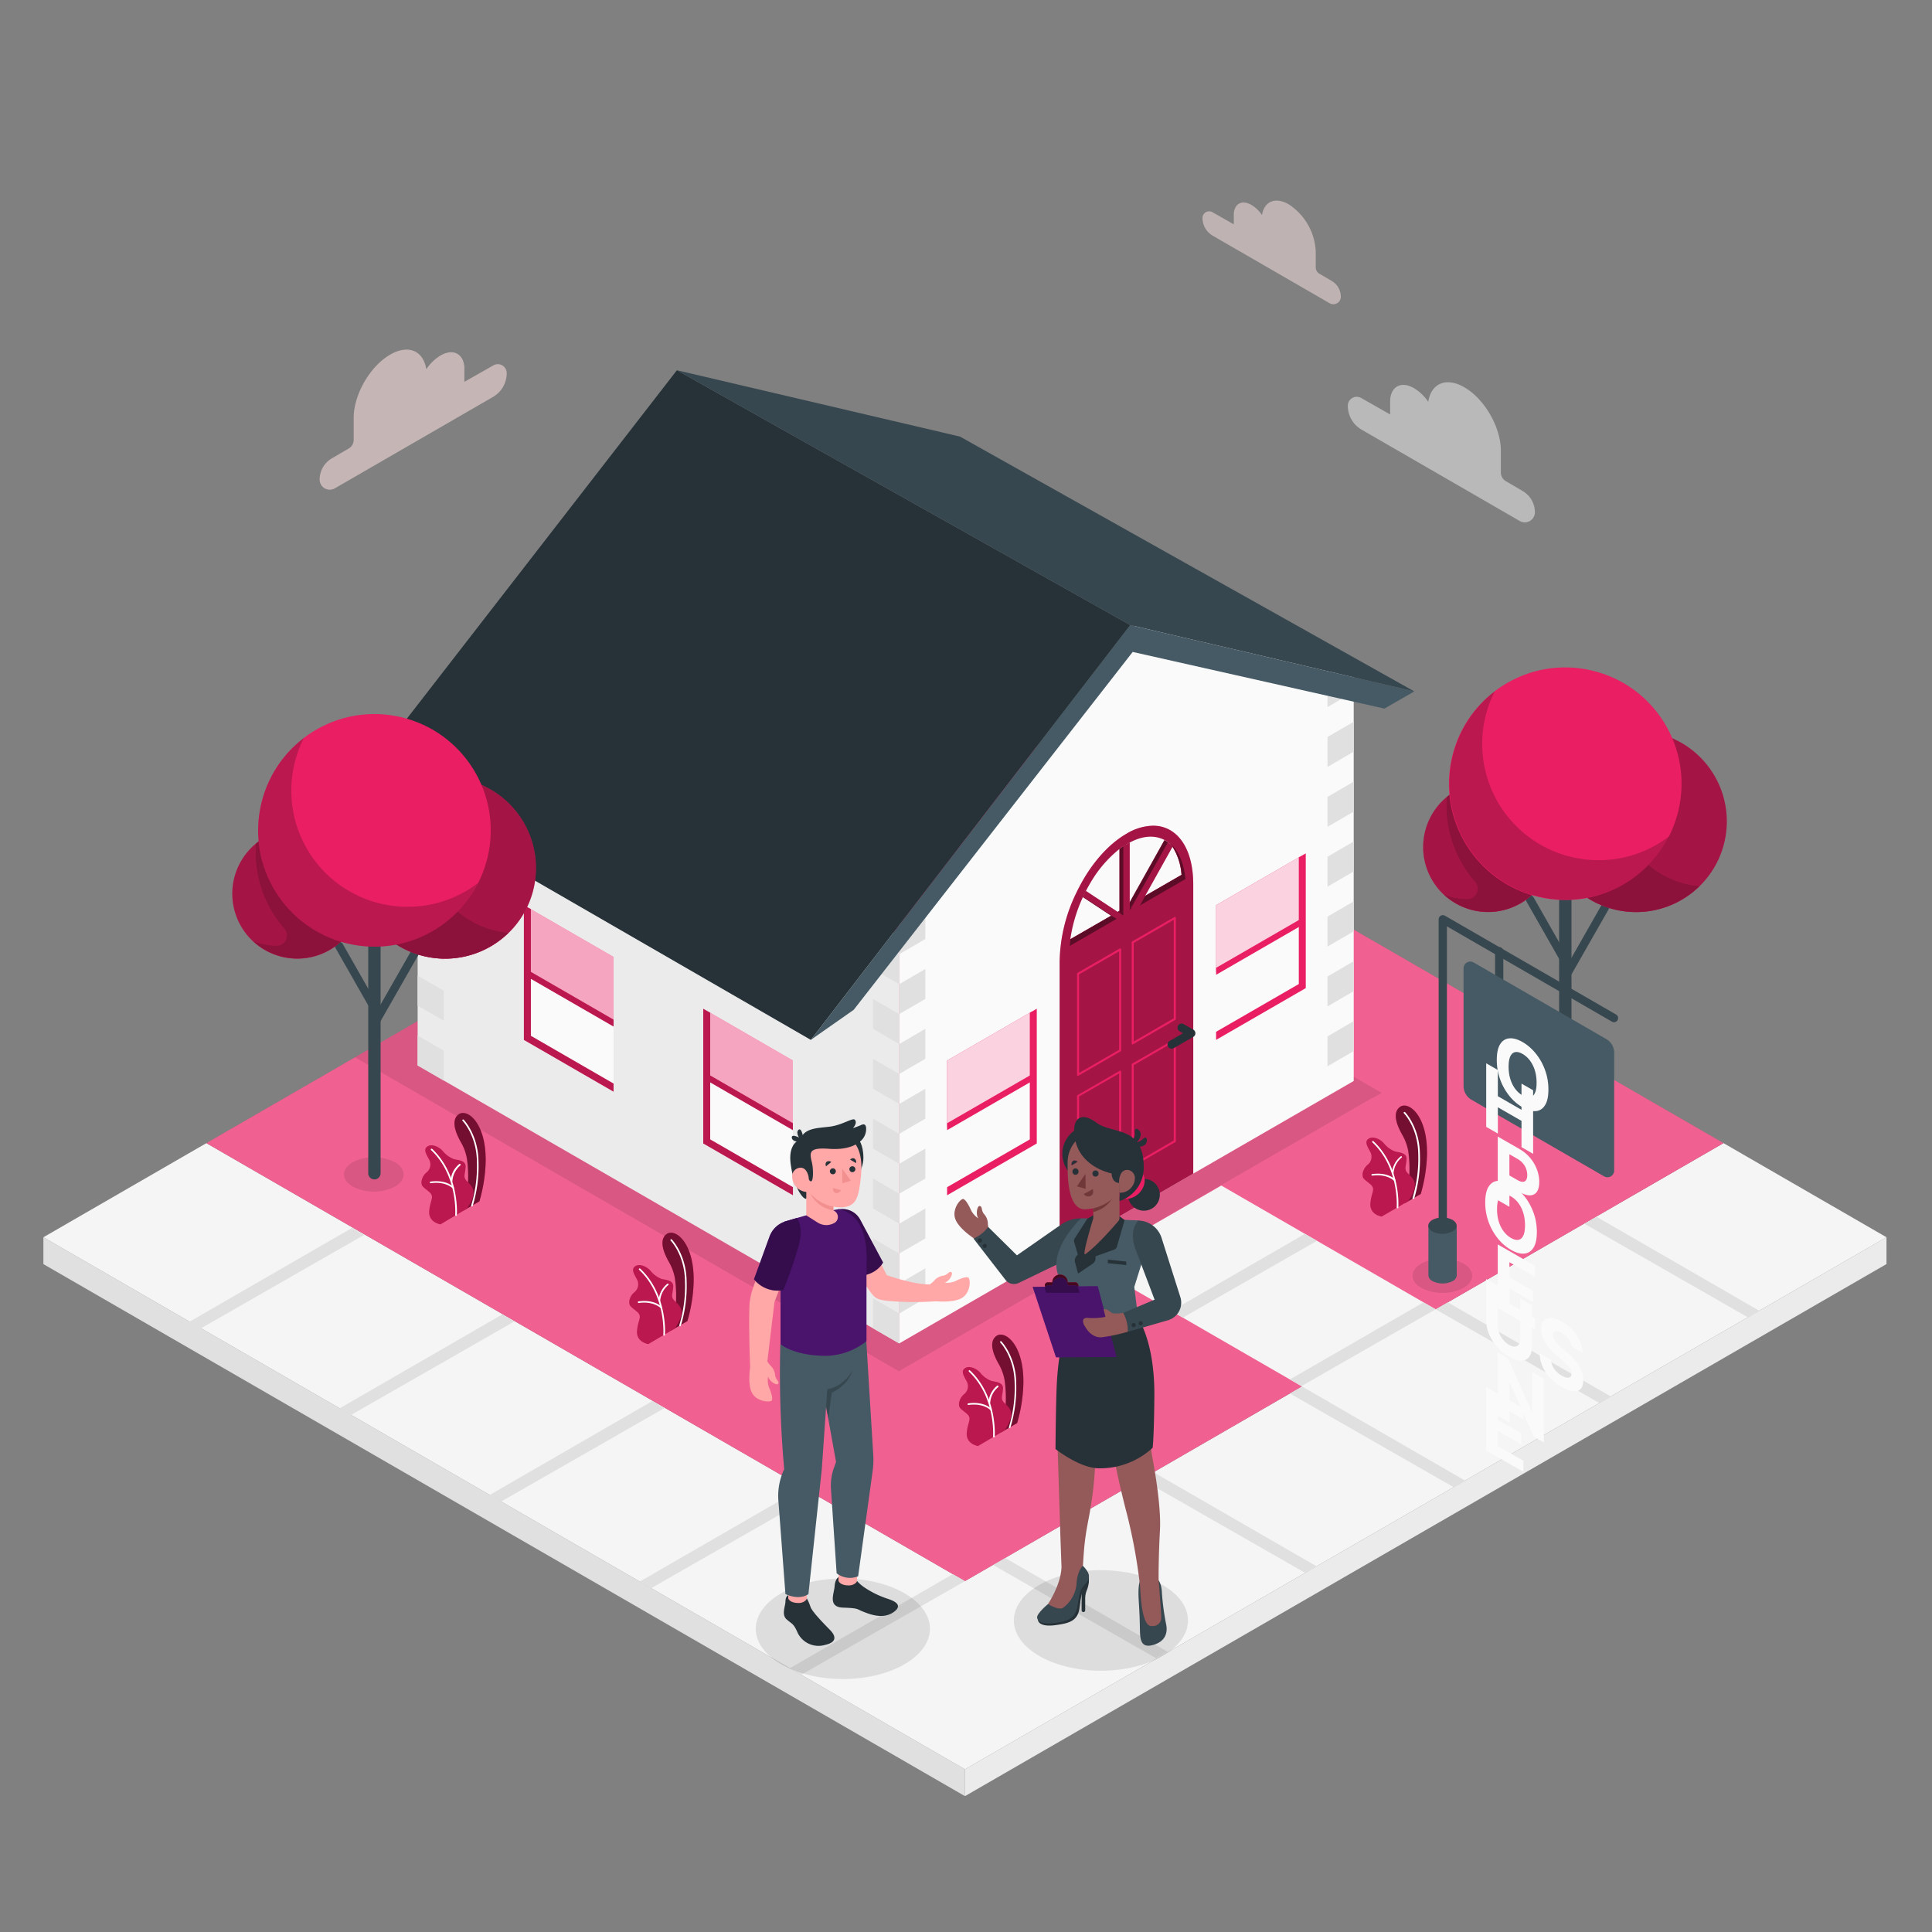 <svg xmlns="http://www.w3.org/2000/svg" width="197" height="197" fill="none"><rect width="100%" height="100%" fill="#808080" stroke="none"/><path fill="#E0E0E0" d="M98.394 180.409v2.738l-93.97-54.25v-2.738l93.97 54.25Z"/><path fill="#EBEBEB" d="m192.359 128.893-93.965 54.254v-2.738l93.965-54.25v2.734Z"/><path fill="#F5F5F5" d="m175.74 116.561-77.346 44.656-77.347-44.656-16.622 9.598 93.969 54.25 93.965-54.25-16.619-9.598Z"/><path fill="#E0E0E0" d="m102.42 158.821 16.623 9.594-1.162.67-16.694-9.554 1.233-.71Z"/><path fill="#E91E63" d="m175.736 116.561-28.112 16.237-1.237.709-.123.071-13.498 7.793v.004h-.004l-1.233.709h-.004l-13.9 8.034-1.238.709-13.9 8.03-1.237.713-2.856 1.651-1.238-.713-76.109-43.947 15.158-8.751 49.198-28.407 12.99-7.498 77.343 44.656Z"/><path fill="#fff" d="m175.736 116.561-28.112 16.237-1.237.709-.123.071-13.498 7.793v.004h-.004l-1.233.709h-.004l-13.9 8.034-1.238.709-13.9 8.03-1.237.713-2.856 1.651-1.238-.713-76.109-43.947 15.158-8.751 49.198-28.407 12.99-7.498 77.343 44.656Z" opacity=".3"/><path fill="#F5F5F5" d="m147.754 134.299-13.542 7.911-1.509-.874-1.178-.678-10.918-6.304-1.17-.674-8.53-4.925 13.625-7.868 8.53 4.925 1.229.709 10.862 6.277 1.234.709 1.367.792ZM175.74 116.561l16.619 9.598-16.619-9.598Z"/><path fill="#E0E0E0" d="m117.593 150.098 16.619 9.594-1.162.67-16.694-9.551 1.237-.713ZM97.16 160.508l-16.622 9.594 1.162.669 16.694-9.55-1.234-.713ZM81.842 151.682l-16.62 9.594 1.163.674 16.694-9.555-1.237-.713ZM66.527 142.857l-16.619 9.593 1.162.674 16.694-9.554-1.237-.713ZM51.212 134.031l-16.619 9.594 1.163.674 16.693-9.555-1.237-.713ZM35.897 125.205l-16.619 9.594 1.163.674 16.69-9.555-1.234-.713ZM147.624 132.794l16.619 9.598-1.163.669-16.693-9.554 1.237-.713ZM162.793 124.071l16.619 9.597-1.159.67-16.693-9.554 1.233-.713ZM132.762 141.375l16.623 9.594-1.162.674-16.694-9.555 1.233-.713ZM146.387 133.507l-13.684 7.829-1.178-.678 13.629-7.86 1.233.709ZM134.291 126.521l-13.684 7.833-1.17-.674 13.625-7.868 1.229.709Z"/><path fill="#000" d="m140.898 111.443-1.248.67-13.629 7.864-34.368 19.846-55.448-32.013 49.199-28.407 55.494 32.04ZM112.259 170.358c4.902 0 8.876-2.295 8.876-5.126 0-2.831-3.974-5.126-8.876-5.126-4.903 0-8.877 2.295-8.877 5.126 0 2.831 3.974 5.126 8.877 5.126ZM85.943 171.205c4.903 0 8.877-2.295 8.877-5.126 0-2.831-3.974-5.126-8.877-5.126-4.902 0-8.877 2.295-8.877 5.126 0 2.831 3.975 5.126 8.877 5.126ZM161.761 113.287c1.182.689 1.182 1.8 0 2.486a4.767 4.767 0 0 1-4.307 0c-1.182-.686-1.182-1.797 0-2.486a4.768 4.768 0 0 1 4.307 0ZM149.228 128.838c1.182.689 1.182 1.801 0 2.486a4.76 4.76 0 0 1-4.303 0c-1.182-.685-1.182-1.797 0-2.486a4.759 4.759 0 0 1 4.303 0ZM40.267 118.507c1.182.686 1.182 1.801 0 2.486a4.766 4.766 0 0 1-4.306 0c-1.182-.685-1.182-1.8 0-2.486a4.766 4.766 0 0 1 4.306 0Z" opacity=".1"/><path fill="#EBEBEB" d="M42.584 78.047v30.591l49.104 28.348V95.45L52.05 72.421l-9.468 5.626Z"/><path fill="#FAFAFA" d="M138.034 68.694v41.531l-16.363 9.445-13.624 7.868-16.36 9.448V95.454l24.236-31.953 22.111 5.193Z"/><path fill="#E91E63" d="M121.671 90.155v29.515l-13.624 7.88V98.023a16.614 16.614 0 0 1 1.714-7.009c.094-.197.189-.394.291-.58 1.225-2.363 2.931-4.333 4.807-5.42a5.454 5.454 0 0 1 2.703-.82c2.419-.012 4.109 2.226 4.109 5.961Z"/><path fill="#000" d="M121.671 90.155v29.515l-13.624 7.88V98.023a16.614 16.614 0 0 1 1.714-7.009c.094-.197.189-.394.291-.58 1.225-2.363 2.931-4.333 4.807-5.42a5.454 5.454 0 0 1 2.703-.82c2.419-.012 4.109 2.226 4.109 5.961Z" opacity=".3"/><path fill="#FAFAFA" d="m120.473 89.221-3.711 2.14-1.088.63-.492.284-.642.394-.58.33-.626.363-4.196 2.404a15.44 15.44 0 0 1 1.304-4.334 9.73 9.73 0 0 1 .288-.584c.142-.28.291-.547.449-.811a12.288 12.288 0 0 1 2.978-3.475c.127-.09.253-.181.394-.264.142-.083.174-.118.264-.174l.166-.098c.075-.043.146-.083.213-.114 1.343-.721 2.576-.765 3.546-.26.126.062.246.136.358.22l.178.13.047.044c.085.098.164.202.236.31.538.865.852 1.85.914 2.865Z"/><path fill="#E91E63" d="m120.887 89.639-4.657 2.695-1.678.97-.048.027-.622.358-4.811 2.778c.02-.233.047-.469.079-.701l4.196-2.424.626-.362.58-.33.642-.395.492-.284 1.088-.63 3.711-2.14a6.134 6.134 0 0 0-.914-2.86 3.093 3.093 0 0 0-.236-.311v-.028c.103.086.2.178.291.276.666.76 1.127 1.895 1.261 3.36Z"/><path fill="#000" d="m120.887 89.639-4.657 2.695-1.678.97-.048.027-.622.358-4.811 2.778c.02-.233.047-.469.079-.701l4.196-2.424.626-.362.58-.33.642-.395.492-.284 1.088-.63 3.711-2.14a6.134 6.134 0 0 0-.914-2.86 3.093 3.093 0 0 0-.236-.311v-.028c.103.086.2.178.291.276.666.76 1.127 1.895 1.261 3.36Z" opacity=".6"/><path fill="#E91E63" d="m114.114 93.138-.583.334-.039.024-.201-.13-.335-.216-2.534-1.675a9.73 9.73 0 0 1 .284-.583l2.876 1.895.335.217.197.134Z"/><path fill="#000" d="m114.114 93.138-.583.334-.039.024-.201-.13-.335-.216-2.534-1.675a9.73 9.73 0 0 1 .284-.583l2.876 1.895.335.217.197.134Z" opacity=".6"/><path fill="#E91E63" d="m119.272 86.002-.055.103-.036.063-2.797 5-.339.61-.205.363-.37.213-.288.169-.642.37-.394.217v-6.548c.126-.09.252-.181.394-.264.142-.083.173-.118.264-.174v6.553l.149-.272.229-.394.114-.201 3.44-6.147c.126.063.246.136.358.221l.178.118Z"/><path fill="#000" d="m119.272 86.002-.055.103-.036.063-2.797 5-.339.61-.205.363-.37.213-.288.169-.642.37-.394.217v-6.548c.126-.09.252-.181.394-.264.142-.083.173-.118.264-.174v6.553l.149-.272.229-.394.114-.201 3.44-6.147c.126.063.246.136.358.221l.178.118Z" opacity=".6"/><path fill="#E91E63" d="m114.492 93.33-.622.36-.339-.218-.197-.13-2.892-1.91c.083-.186.174-.367.264-.54l-.177-.118.023-.044.178.118 3.231 2.132.197.13.334.22Z"/><path fill="#455A64" d="M119.496 86.203c-.059-.055-.118-.11-.177-.157a.064.064 0 0 0 0-.028l.177.185Z"/><path fill="#E91E63" d="m119.591 86.286-.036.063-2.793 5.004-.532.98-1.678.97v-7.017c.086-.063.173-.118.263-.173l.166-.099c.075-.043.146-.083.213-.114v6.958l.287-.516.205-.363 3.408-6.087.178.13.047.043v-.027c.095.077.186.16.272.248Z"/><path fill="#000" d="m119.591 86.286-.036.063-2.793 5.004-.532.98-1.678.97v-7.017c.086-.063.173-.118.263-.173l.166-.099c.075-.043.146-.083.213-.114v6.958l.287-.516.205-.363 3.408-6.087.178.13.047.043v-.027c.095.077.186.16.272.248ZM114.492 93.33l-.622.36-.339-.218-.197-.13-2.892-1.91c.083-.186.174-.367.264-.54l-.177-.118.023-.044.178.118 3.231 2.132.197.13.334.22Z" opacity=".3"/><path fill="#E91E63" d="M109.926 109.697a.11.11 0 0 1-.051 0 .104.104 0 0 1-.037-.038.12.12 0 0 1-.015-.052V99.288a.117.117 0 0 1 .015-.052.105.105 0 0 1 .037-.039l4.294-2.478a.096.096 0 0 1 .103 0 .109.109 0 0 1 .055.09v10.296a.11.11 0 0 1-.017.052.11.11 0 0 1-.038.039l-4.291 2.478a.134.134 0 0 1-.055.023Zm.106-10.342v10.055l4.082-2.364V96.999l-4.082 2.356ZM115.497 106.486a.075.075 0 0 1-.051 0 .095.095 0 0 1-.051-.09V96.089a.11.11 0 0 1 .051-.095l4.294-2.478a.12.12 0 0 1 .103 0c.016.009.03.022.04.038a.108.108 0 0 1 .015.052v10.296a.095.095 0 0 1-.055.09l-4.291 2.479a.088.088 0 0 1-.055.015Zm.106-10.338v10.051l4.082-2.364V93.792l-4.082 2.356ZM109.926 122.14a.11.11 0 0 1-.051 0 .106.106 0 0 1-.037-.039.104.104 0 0 1-.014-.052v-10.291a.098.098 0 0 1 .012-.053.102.102 0 0 1 .039-.038l4.294-2.478a.095.095 0 0 1 .103 0c.016.009.03.022.04.038.01.016.015.034.015.053v10.291a.113.113 0 0 1-.016.054.11.11 0 0 1-.039.041l-4.295 2.474a.146.146 0 0 1-.051 0Zm.106-10.339v10.051l4.082-2.364v-10.027l-4.082 2.34ZM115.497 118.949a.089.089 0 0 1-.051 0 .11.11 0 0 1-.038-.039.096.096 0 0 1-.013-.052v-10.311c0-.018.005-.036.014-.052a.115.115 0 0 1 .037-.039l4.295-2.478a.092.092 0 0 1 .051-.015c.018 0 .036.005.051.015.016.009.03.022.04.038a.108.108 0 0 1 .015.053v10.295a.108.108 0 0 1-.015.053.112.112 0 0 1-.04.038l-4.291 2.478a.096.096 0 0 1-.055.016Zm.107-10.339v10.051l4.081-2.364V106.25l-4.081 2.36Z"/><path fill="#263238" d="M119.473 106.932a.422.422 0 0 1-.213-.788l1.371-.788-.355-.205a.416.416 0 0 1-.153-.572.417.417 0 0 1 .571-.153l.989.567a.423.423 0 0 1 0 .729l-2.002 1.154a.392.392 0 0 1-.208.056Z"/><path fill="#E0E0E0" d="m138.03 107.176-2.667 1.552v-3.053l2.667-1.553v3.054ZM138.03 101.069l-2.667 1.552v-3.053l2.667-1.553v3.054ZM138.03 94.966l-2.667 1.552v-3.053l2.667-1.553v3.054ZM138.03 88.859l-2.667 1.552v-3.053l2.667-1.553v3.054ZM138.03 82.756l-2.667 1.552v-3.053l2.667-1.553v3.054ZM138.03 76.649l-2.667 1.552v-3.053l2.667-1.553v3.054ZM138.03 70.546l-2.667 1.552v-3.053l2.667-1.553v3.054ZM94.355 132.38l-2.667 1.552v-3.053l2.667-1.552v3.053ZM94.355 126.277l-2.667 1.548v-3.049l2.667-1.553v3.054ZM94.355 120.17l-2.667 1.552v-3.053l2.667-1.553v3.054ZM94.355 114.063l-2.667 1.552v-3.049l2.667-1.553v3.05ZM94.355 107.96l-2.667 1.552v-3.053l2.667-1.553v3.054ZM94.355 101.857l-2.667 1.548v-3.049l2.667-1.553v3.054ZM94.355 95.75l-2.667 1.552V94.25l2.667-1.553v3.054ZM89.016 129.327l2.672 1.552v-3.054l-2.672-1.548v3.05ZM89.016 135.434l2.672 1.552v-3.054l-2.672-1.552v3.054ZM89.016 123.223l2.672 1.553v-3.054l-2.672-1.552v3.053ZM89.016 117.116l2.672 1.553v-3.054l-2.672-1.552v3.053ZM89.016 111.013l2.672 1.553v-3.054l-2.672-1.552v3.053ZM89.016 104.906l2.672 1.553v-3.054l-2.672-1.548v3.049ZM89.016 98.803l2.672 1.553v-3.054l-2.672-1.552v3.053ZM89.016 92.696l2.672 1.553v-3.05l-2.672-1.552v3.05ZM42.584 102.531l2.67 1.552v-3.054l-2.67-1.552v3.054ZM42.584 108.638l2.67 1.548v-3.05l-2.67-1.552v3.054ZM42.584 96.427l2.67 1.549v-3.05l-2.67-1.552v3.053ZM42.584 90.32l2.67 1.553v-3.054l-2.67-1.552v3.053ZM42.584 84.217l2.67 1.553v-3.054l-2.67-1.552v3.053Z"/><path fill="#FAFAFA" d="M62.563 97.578v13.739l-9.14-5.28V92.294l9.14 5.284Z"/><path fill="#E91E63" d="m53.915 99.398 8.648 4.992v-6.812l-8.648-4.996v6.816Z"/><path fill="#fff" d="m53.915 99.398 8.648 4.992v-6.812l-8.648-4.996v6.816Z" opacity=".6"/><path fill="#E91E63" d="M54.132 105.62v-5.812l8.431 4.866v-.705l-8.431-4.87v-6.395l-.713-.41v13.743l9.144 5.28v-.828l-8.431-4.869Z"/><path fill="#000" d="M54.132 105.62v-5.812l8.431 4.866v-.705l-8.431-4.87v-6.395l-.713-.41v13.743l9.144 5.28v-.828l-8.431-4.869Z" opacity=".2"/><path fill="#FAFAFA" d="M80.849 108.137v13.739l-9.141-5.276v-13.742l9.14 5.279Z"/><path fill="#E91E63" d="m72.2 109.957 8.649 4.992v-6.812l-8.649-4.996v6.816Z"/><path fill="#fff" d="m72.2 109.957 8.649 4.992v-6.812l-8.649-4.996v6.816Z" opacity=".6"/><path fill="#E91E63" d="M72.417 116.183v-5.816l8.432 4.87v-.705l-8.432-4.87v-6.395l-.709-.409v13.738l9.145 5.28v-.823l-8.436-4.87Z"/><path fill="#000" d="M72.417 116.183v-5.816l8.432 4.87v-.705l-8.432-4.87v-6.395l-.709-.409v13.738l9.145 5.28v-.823l-8.436-4.87Z" opacity=".2"/><path fill="#FAFAFA" d="M124.004 92.294v13.739l9.14-5.279V87.011l-9.14 5.284Z"/><path fill="#E91E63" d="m132.648 94.115-8.644 4.992v-6.813l8.644-4.995v6.816Z"/><path fill="#fff" d="m132.648 94.115-8.644 4.992v-6.813l8.644-4.995v6.816Z" opacity=".8"/><path fill="#E91E63" d="M132.435 100.34V87.425l.709-.41v13.739L124 106.033v-.823l8.435-4.87Z"/><path fill="#E91E63" d="M124.004 98.685v.71l8.971-5.182v-.709l-8.971 5.181Z"/><path fill="#FAFAFA" d="M96.573 108.137v13.739l9.141-5.276v-13.742l-9.14 5.279Z"/><path fill="#E91E63" d="m105.222 109.957-8.649 4.992v-6.812l8.649-4.996v6.816Z"/><path fill="#fff" d="m105.222 109.957-8.649 4.992v-6.812l8.649-4.996v6.816Z" opacity=".8"/><path fill="#E91E63" d="M105.005 116.183v-12.916l.713-.409v13.738l-9.145 5.28v-.823l8.432-4.87Z"/><path fill="#E91E63" d="M96.573 114.532v.705l8.976-5.181v-.705l-8.976 5.181Z"/><path fill="#455A64" d="m82.677 106.033 4.373-3.065 28.447-36.492 25.665 5.776 3.05-1.75-28.967-6.765-32.568 42.296Z"/><path fill="#263238" d="M115.245 63.737 69.021 37.753 36.68 79.482l45.996 26.551 32.568-42.296Z"/><path fill="#37474F" d="m115.245 63.737 28.967 6.765-46.323-25.984-28.868-6.765 46.224 25.984Z"/><path fill="#E91E63" d="m48.884 122.499-1.643.953a12.79 12.79 0 0 0 .37-5.307 5.073 5.073 0 0 0-.67-1.773c-.126-.268-1.119-1.931-.244-2.695.875-.764 2.915.756 2.825 4.858a15.914 15.914 0 0 1-.638 3.964Z"/><path fill="#000" d="m48.884 122.499-1.643.953a12.79 12.79 0 0 0 .37-5.307 5.073 5.073 0 0 0-.67-1.773c-.126-.268-1.119-1.931-.244-2.695.875-.764 2.915.756 2.825 4.858a15.914 15.914 0 0 1-.638 3.964Z" opacity=".5"/><path fill="#fff" d="M48.123 123.023h-.031a.088.088 0 0 1-.047-.107c.438-1.442.635-2.946.583-4.452-.032-2.719-1.45-4.161-1.462-4.173a.086.086 0 0 1 0-.118.086.086 0 0 1 .057-.023c.021 0 .042.009.057.023 0 0 1.481 1.501 1.513 4.287a13.982 13.982 0 0 1-.595 4.515.09.09 0 0 1-.03.035.087.087 0 0 1-.045.013Z"/><path fill="#E91E63" d="m47.611 123.243-2.695 1.6s-1.245-.185-1.15-1.356c.094-1.17.598-1.446-.028-1.97-.627-.524-.788-.551-.76-1.052.051-.364.24-.695.527-.925a1.045 1.045 0 0 0 .292-1.226c-.315-.607-.737-1.182-.11-1.473.394-.166 1.008.043 1.426.484.308.392.717.693 1.182.871.394.102 1.225.11 1.182.788-.043.678-.205.922-.04 1.225.288.587 1.624.895.174 3.034Z"/><path fill="#000" d="m47.611 123.243-2.695 1.6s-1.245-.185-1.15-1.356c.094-1.17.598-1.446-.028-1.97-.627-.524-.788-.551-.76-1.052.051-.364.24-.695.527-.925a1.045 1.045 0 0 0 .292-1.226c-.315-.607-.737-1.182-.11-1.473.394-.166 1.008.043 1.426.484.308.392.717.693 1.182.871.394.102 1.225.11 1.182.788-.043.678-.205.922-.04 1.225.288.587 1.624.895.174 3.034Z" opacity=".2"/><path fill="#fff" d="M46.492 123.976a.067.067 0 0 1-.03-.008.07.07 0 0 1-.026-.019.08.08 0 0 1-.016-.028c-.003-.01-.004-.021-.003-.032 0-.039.292-4.015-2.466-6.623a.082.082 0 0 1 0-.114.086.086 0 0 1 .059-.023c.022 0 .043.008.059.023 2.813 2.659 2.517 6.698 2.514 6.753a.083.083 0 0 1-.031.054.085.085 0 0 1-.06.017Z"/><path fill="#fff" d="M46.02 120.509a.084.084 0 0 1-.032-.009.076.076 0 0 1-.025-.021.08.08 0 0 1-.016-.028c-.003-.011-.004-.022-.003-.033a2.406 2.406 0 0 1 .89-1.729.087.087 0 0 1 .062-.013c.02.004.04.015.053.032a.084.084 0 0 1 0 .115 2.306 2.306 0 0 0-.82 1.607.086.086 0 0 1-.11.079ZM46.22 121.198a.07.07 0 0 1-.035-.006.083.083 0 0 1-.028-.021s-.685-.737-2.234-.524a.087.087 0 0 1-.06-.014.085.085 0 0 1-.034-.053.084.084 0 0 1 .001-.033.073.073 0 0 1 .014-.029.085.085 0 0 1 .055-.033c1.64-.224 2.364.544 2.364.575a.088.088 0 0 1 0 .119.087.087 0 0 1-.043.019Z"/><path fill="#E91E63" d="m70.093 134.709-1.643.957c.494-1.725.62-3.534.37-5.311a5.073 5.073 0 0 0-.67-1.773c-.126-.268-1.119-1.927-.248-2.695.87-.768 2.92.756 2.829 4.858a15.863 15.863 0 0 1-.638 3.964Z"/><path fill="#000" d="m70.093 134.709-1.643.957c.494-1.725.62-3.534.37-5.311a5.073 5.073 0 0 0-.67-1.773c-.126-.268-1.119-1.927-.248-2.695.87-.768 2.92.756 2.829 4.858a15.863 15.863 0 0 1-.638 3.964Z" opacity=".5"/><path fill="#fff" d="M69.344 135.237h-.032a.088.088 0 0 1-.047-.107 13.67 13.67 0 0 0 .583-4.456c-.031-2.715-1.45-4.157-1.461-4.172a.088.088 0 0 1 0-.119.086.086 0 0 1 .057-.023c.021 0 .041.009.057.023 0 0 1.481 1.502 1.513 4.291.05 1.526-.15 3.05-.595 4.511a.075.075 0 0 1-.03.038.082.082 0 0 1-.045.014Z"/><path fill="#E91E63" d="m68.82 135.457-2.715 1.596s-1.245-.185-1.15-1.352c.094-1.166.599-1.446-.028-1.97-.626-.524-.788-.547-.76-1.052.05-.363.24-.694.528-.921a1.05 1.05 0 0 0 .291-1.23c-.315-.607-.737-1.182-.11-1.473.394-.166 1.009.043 1.426.488.301.39.703.689 1.162.867.395.102 1.226.11 1.183.788-.044.678-.205.918-.04 1.221.343.591 1.663.899.213 3.038Z"/><path fill="#000" d="m68.82 135.457-2.715 1.596s-1.245-.185-1.15-1.352c.094-1.166.599-1.446-.028-1.97-.626-.524-.788-.547-.76-1.052.05-.363.24-.694.528-.921a1.05 1.05 0 0 0 .291-1.23c-.315-.607-.737-1.182-.11-1.473.394-.166 1.009.043 1.426.488.301.39.703.689 1.162.867.395.102 1.226.11 1.183.788-.044.678-.205.918-.04 1.221.343.591 1.663.899.213 3.038Z" opacity=".2"/><path fill="#fff" d="M67.713 136.19a.085.085 0 0 1-.031-.009.077.077 0 0 1-.026-.021.081.081 0 0 1-.018-.061c0-.039.292-4.014-2.466-6.619a.081.081 0 0 1 0-.118.081.081 0 0 1 .057-.023c.021 0 .041.008.057.023 2.817 2.659 2.521 6.698 2.517 6.749a.087.087 0 0 1-.09.079Z"/><path fill="#fff" d="M67.228 132.719a.083.083 0 0 1-.055-.028.085.085 0 0 1-.02-.059 2.402 2.402 0 0 1 .89-1.729.08.08 0 0 1 .03-.015.088.088 0 0 1 .032-.001.081.081 0 0 1 .053.035.083.083 0 0 1-.02.114 2.3 2.3 0 0 0-.82 1.608.083.083 0 0 1-.09.075ZM67.43 133.408a.09.09 0 0 1-.064-.023s-.686-.737-2.234-.524a.09.09 0 0 1-.062-.016.08.08 0 0 1-.032-.055.079.079 0 0 1 .07-.091c1.64-.224 2.364.54 2.364.575a.084.084 0 0 1 0 .115.07.07 0 0 1-.043.019Z"/><path fill="#E91E63" d="m144.87 121.746-1.643.953c.494-1.724.62-3.534.37-5.311a5.124 5.124 0 0 0-.67-1.773c-.13-.268-1.119-1.926-.248-2.691.871-.764 2.92.757 2.829 4.858a15.9 15.9 0 0 1-.638 3.964Z"/><path fill="#000" d="m144.87 121.746-1.643.953c.494-1.724.62-3.534.37-5.311a5.124 5.124 0 0 0-.67-1.773c-.13-.268-1.119-1.926-.248-2.691.871-.764 2.92.757 2.829 4.858a15.9 15.9 0 0 1-.638 3.964Z" opacity=".5"/><path fill="#fff" d="M144.105 122.254h-.027a.084.084 0 0 1-.046-.043.081.081 0 0 1-.001-.063 13.8 13.8 0 0 0 .583-4.452c-.032-2.723-1.45-4.161-1.462-4.177a.082.082 0 0 1-.025-.057.082.082 0 0 1 .084-.08c.022 0 .043.008.059.023 0 0 1.482 1.501 1.513 4.287a14.108 14.108 0 0 1-.579 4.511.086.086 0 0 1-.039.045.089.089 0 0 1-.06.006Z"/><path fill="#E91E63" d="m143.597 122.475-2.714 1.576s-1.245-.181-1.151-1.352c.095-1.17.599-1.446-.031-1.97-.631-.524-.788-.547-.761-1.052.055-.362.243-.691.528-.921a1.038 1.038 0 0 0 .292-1.226c-.312-.611-.737-1.182-.107-1.473.394-.166 1.009.039 1.427.484a2.7 2.7 0 0 0 1.162.867c.394.106 1.225.114 1.182.788-.043.674-.209.922-.039 1.225.327.607 1.662.914.212 3.054Z"/><path fill="#000" d="m143.597 122.475-2.714 1.576s-1.245-.181-1.151-1.352c.095-1.17.599-1.446-.031-1.97-.631-.524-.788-.547-.761-1.052.055-.362.243-.691.528-.921a1.038 1.038 0 0 0 .292-1.226c-.312-.611-.737-1.182-.107-1.473.394-.166 1.009.039 1.427.484a2.7 2.7 0 0 0 1.162.867c.394.106 1.225.114 1.182.788-.043.674-.209.922-.039 1.225.327.607 1.662.914.212 3.054Z" opacity=".2"/><path fill="#fff" d="M142.49 123.208a.085.085 0 0 1-.031-.009.09.09 0 0 1-.041-.05c-.003-.01-.004-.021-.003-.032 0-.039.292-4.015-2.462-6.619a.08.08 0 0 1-.037-.096.08.08 0 0 1 .019-.032.07.07 0 0 1 .03-.02.074.074 0 0 1 .036-.006.09.09 0 0 1 .035.011.08.08 0 0 1 .027.025c2.817 2.659 2.522 6.698 2.518 6.753a.085.085 0 0 1-.009.031.09.09 0 0 1-.05.041c-.01.003-.021.004-.032.003Z"/><path fill="#fff" d="M142.005 119.737a.102.102 0 0 1-.03-.008.086.086 0 0 1-.026-.02.072.072 0 0 1-.015-.027c-.003-.011-.005-.021-.003-.032a2.392 2.392 0 0 1 .89-1.73.086.086 0 0 1 .057-.021c.021 0 .041.007.057.021a.083.083 0 0 1-.019.114 2.311 2.311 0 0 0-.824 1.608.077.077 0 0 1-.001.037.077.077 0 0 1-.049.053c-.011.005-.024.006-.037.005ZM142.202 120.43a.087.087 0 0 1-.059-.028s-.685-.736-2.238-.524a.081.081 0 0 1-.046-.029.082.082 0 0 1 .046-.132c1.639-.225 2.364.544 2.364.575a.085.085 0 0 1 .009.088.082.082 0 0 1-.029.035.08.08 0 0 1-.043.015h-.004Z"/><path fill="#E91E63" d="m103.716 145.106-1.642.954a12.86 12.86 0 0 0 .366-5.311 5.082 5.082 0 0 0-.666-1.773c-.13-.268-1.119-1.927-.248-2.695.871-.769 2.919.76 2.825 4.858a15.782 15.782 0 0 1-.635 3.967Z"/><path fill="#000" d="m103.716 145.106-1.642.954a12.86 12.86 0 0 0 .366-5.311 5.082 5.082 0 0 0-.666-1.773c-.13-.268-1.119-1.927-.248-2.695.871-.769 2.919.76 2.825 4.858a15.782 15.782 0 0 1-.635 3.967Z" opacity=".5"/><path fill="#fff" d="M102.952 145.63h-.027a.083.083 0 0 1-.029-.016.083.083 0 0 1-.019-.026.072.072 0 0 1-.008-.032.085.085 0 0 1 .004-.032c.439-1.442.638-2.946.587-4.452-.031-2.719-1.449-4.161-1.465-4.177a.081.081 0 0 1-.023-.057c0-.021.008-.042.023-.057a.086.086 0 0 1 .026-.02.098.098 0 0 1 .033-.007.08.08 0 0 1 .059.027s1.478 1.513 1.509 4.271a14.054 14.054 0 0 1-.595 4.511.077.077 0 0 1-.026.046.078.078 0 0 1-.049.021Z"/><path fill="#E91E63" d="m102.44 145.851-2.715 1.596s-1.24-.182-1.146-1.352c.094-1.17.599-1.446-.032-1.97-.63-.524-.788-.547-.76-1.052.054-.363.242-.692.528-.922a1.03 1.03 0 0 0 .291-1.225c-.31-.611-.736-1.182-.106-1.474.374-.169 1.009.04 1.426.485.301.39.703.69 1.163.867.394.102 1.221.114 1.182.788-.04.674-.205.922-.04 1.225.327.599 1.659.894.209 3.034Z"/><path fill="#000" d="m102.44 145.851-2.715 1.596s-1.24-.182-1.146-1.352c.094-1.17.599-1.446-.032-1.97-.63-.524-.788-.547-.76-1.052.054-.363.242-.692.528-.922a1.03 1.03 0 0 0 .291-1.225c-.31-.611-.736-1.182-.106-1.474.374-.169 1.009.04 1.426.485.301.39.703.69 1.163.867.394.102 1.221.114 1.182.788-.04.674-.205.922-.04 1.225.327.599 1.659.894.209 3.034Z" opacity=".2"/><path fill="#fff" d="M101.337 146.568a.08.08 0 0 1-.031-.009.075.075 0 0 1-.026-.021.094.094 0 0 1-.015-.028c-.003-.011-.004-.022-.003-.033 0-.039.291-4.014-2.466-6.619a.086.086 0 0 1 0-.118.081.081 0 0 1 .057-.023c.02 0 .041.008.057.023 2.817 2.659 2.517 6.698 2.517 6.753a.08.08 0 0 1-.009.031.083.083 0 0 1-.049.041c-.01.003-.021.004-.032.003Z"/><path fill="#fff" d="M100.864 143.113a.109.109 0 0 1-.031-.008.092.092 0 0 1-.041-.047c-.003-.011-.004-.021-.003-.032a2.429 2.429 0 0 1 .887-1.73.087.087 0 0 1 .029-.014.079.079 0 0 1 .085.034.081.081 0 0 1 .023.057.081.081 0 0 1-.023.057 2.285 2.285 0 0 0-.823 1.608.08.08 0 0 1-.011.034.067.067 0 0 1-.023.027.08.08 0 0 1-.033.014.073.073 0 0 1-.036 0ZM101.049 143.81a.072.072 0 0 1-.032-.008.073.073 0 0 1-.027-.02s-.685-.736-2.238-.524a.06.06 0 0 1-.032 0 .074.074 0 0 1-.058-.071.078.078 0 0 1 .067-.09c1.643-.225 2.364.544 2.364.575a.086.086 0 0 1 .023.057.084.084 0 0 1-.067.081Z"/><path fill="#37474F" d="M159.609 115.509a.626.626 0 0 1-.445-.185.626.626 0 0 1-.185-.445V88.953a.628.628 0 0 1 .63-.63.63.63 0 0 1 .631.63v25.926a.63.63 0 0 1-.631.63Z"/><path fill="#37474F" d="M159.609 98.449a.424.424 0 0 1-.366-.213l-3.589-6.304a.425.425 0 0 1 .312-.627.421.421 0 0 1 .31.085.42.42 0 0 1 .106.124l3.59 6.304a.413.413 0 0 1 .042.321.427.427 0 0 1-.2.255.395.395 0 0 1-.205.055Z"/><path fill="#37474F" d="M159.538 100.155a.428.428 0 0 1-.329-.162.44.44 0 0 1-.073-.146.409.409 0 0 1 .04-.319l4.795-8.416a.42.42 0 0 1 .575-.157.42.42 0 0 1 .158.575l-4.799 8.412a.397.397 0 0 1-.367.213Z"/><path fill="#E91E63" d="M170.37 92.294a9.243 9.243 0 1 0-12.076-5.002 9.242 9.242 0 0 0 12.076 5.002Z"/><path fill="#000" d="M170.37 92.294a9.243 9.243 0 1 0-12.076-5.002 9.242 9.242 0 0 0 12.076 5.002Z" opacity=".3"/><path fill="#E91E63" d="M164.834 81.14a9.206 9.206 0 0 1 2.758-6.595c-.252 0-.508-.032-.768-.032a9.24 9.24 0 0 0-7.676 4.09 9.243 9.243 0 0 0 14.153 11.745 9.245 9.245 0 0 1-8.467-9.208Z"/><path fill="#000" d="M164.834 81.14a9.206 9.206 0 0 1 2.758-6.595c-.252 0-.508-.032-.768-.032a9.24 9.24 0 0 0-7.676 4.09 9.243 9.243 0 0 0 14.153 11.745 9.245 9.245 0 0 1-8.467-9.208Z" opacity=".4"/><path fill="#E91E63" d="M151.737 93a6.623 6.623 0 1 0 0-13.246 6.623 6.623 0 0 0 0 13.246Z"/><path fill="#000" d="M151.737 93a6.623 6.623 0 1 0 0-13.246 6.623 6.623 0 0 0 0 13.246Z" opacity=".3"/><path fill="#E91E63" d="M152.454 79.789a6.596 6.596 0 0 0-4.94 1.49c-.024.283-.036.567-.036.858a11.826 11.826 0 0 0 2.931 7.801 1.034 1.034 0 0 1-.199 1.548c-.164.11-.356.172-.553.178h-.024a6.654 6.654 0 0 1-2.419-.46 6.623 6.623 0 1 0 5.24-11.427v.012Z"/><path fill="#000" d="M152.454 79.789a6.596 6.596 0 0 0-4.94 1.49c-.024.283-.036.567-.036.858a11.826 11.826 0 0 0 2.931 7.801 1.034 1.034 0 0 1-.199 1.548c-.164.11-.356.172-.553.178h-.024a6.654 6.654 0 0 1-2.419-.46 6.623 6.623 0 1 0 5.24-11.427v.012Z" opacity=".4"/><path fill="#E91E63" d="M171.144 82.639c1.505-6.375-2.443-12.762-8.818-14.266-6.374-1.505-12.762 2.443-14.266 8.818-1.505 6.374 2.443 12.761 8.818 14.266 6.374 1.505 12.762-2.443 14.266-8.818Z"/><path fill="#000" d="M162.99 87.712a11.863 11.863 0 0 1-10.101-5.65 11.862 11.862 0 0 1-.478-11.564 11.86 11.86 0 0 0-4.62 9.176 11.85 11.85 0 0 0 4.281 9.339 11.85 11.85 0 0 0 9.967 2.49 11.857 11.857 0 0 0 8.169-6.23 11.82 11.82 0 0 1-7.218 2.44Z" opacity=".2"/><path fill="#37474F" d="M38.178 120.261a.632.632 0 0 1-.63-.631V93.705a.63.63 0 0 1 1.26 0v25.925a.631.631 0 0 1-.63.631Z"/><path fill="#37474F" d="M38.179 103.2a.385.385 0 0 1-.212-.054.388.388 0 0 1-.15-.158l-3.594-6.304a.422.422 0 1 1 .733-.418l3.589 6.304a.421.421 0 0 1-.034.465.42.42 0 0 1-.124.106.386.386 0 0 1-.208.059Z"/><path fill="#37474F" d="M38.112 104.91a.415.415 0 0 1-.362-.211.422.422 0 0 1 0-.419l4.802-8.416a.422.422 0 0 1 .733.418l-4.807 8.416a.426.426 0 0 1-.366.212Z"/><path fill="#E91E63" d="M48.947 97.046a9.243 9.243 0 1 0-7.075-17.08 9.243 9.243 0 0 0 7.075 17.08Z"/><path fill="#000" d="M48.947 97.046a9.243 9.243 0 1 0-7.075-17.08 9.243 9.243 0 0 0 7.075 17.08Z" opacity=".3"/><path fill="#E91E63" d="M43.407 85.892a9.217 9.217 0 0 1 2.758-6.596c-.256 0-.508-.031-.788-.031a9.242 9.242 0 0 0-5.91 16.355 9.242 9.242 0 0 0 12.383-.52 9.243 9.243 0 0 1-8.443-9.208Z"/><path fill="#000" d="M43.407 85.892a9.217 9.217 0 0 1 2.758-6.596c-.256 0-.508-.031-.788-.031a9.242 9.242 0 0 0-5.91 16.355 9.242 9.242 0 0 0 12.383-.52 9.243 9.243 0 0 1-8.443-9.208Z" opacity=".4"/><path fill="#E91E63" d="M30.31 97.751a6.623 6.623 0 1 0 0-13.246 6.623 6.623 0 0 0 0 13.246Z"/><path fill="#000" d="M30.31 97.751a6.623 6.623 0 1 0 0-13.246 6.623 6.623 0 0 0 0 13.246Z" opacity=".3"/><path fill="#E91E63" d="M31.027 84.54a6.62 6.62 0 0 0-4.944 1.49c0 .284-.032.567-.032.859a11.82 11.82 0 0 0 2.932 7.805 1.035 1.035 0 0 1-.757 1.722 6.575 6.575 0 0 1-2.42-.461 6.62 6.62 0 1 0 5.241-11.426l-.02.012Z"/><path fill="#000" d="M31.027 84.54a6.62 6.62 0 0 0-4.944 1.49c0 .284-.032.567-.032.859a11.82 11.82 0 0 0 2.932 7.805 1.035 1.035 0 0 1-.757 1.722 6.575 6.575 0 0 1-2.42-.461 6.62 6.62 0 1 0 5.241-11.426l-.02.012Z" opacity=".4"/><path fill="#E91E63" d="M49.722 87.394c1.504-6.375-2.444-12.762-8.818-14.266-6.375-1.505-12.762 2.443-14.267 8.818-1.505 6.374 2.444 12.762 8.818 14.266 6.375 1.505 12.762-2.443 14.267-8.818Z"/><path fill="#000" d="M41.563 92.464a11.85 11.85 0 0 1-10.579-17.21 11.856 11.856 0 1 0 17.777 14.775 11.819 11.819 0 0 1-7.198 2.435Z" opacity=".2"/><path fill="#455A64" d="M148.538 130.04v-5.063h-2.888v5.063a.723.723 0 0 0 .421.591 2.287 2.287 0 0 0 2.045 0 .713.713 0 0 0 .422-.591Z"/><path fill="#37474F" d="M148.105 124.386c.563.327.563.855 0 1.182a2.258 2.258 0 0 1-2.045 0c-.564-.323-.564-.851 0-1.182a2.254 2.254 0 0 1 2.045 0ZM152.872 102.18a.42.42 0 0 1-.422-.422V97.03a.425.425 0 0 1 .42-.462.423.423 0 0 1 .42.462v4.728a.42.42 0 0 1-.418.422ZM159.601 106.431a.42.42 0 0 1-.417-.421v-4.728a.427.427 0 0 1 .107-.324.42.42 0 0 1 .732.324v4.728a.422.422 0 0 1-.422.421Z"/><path fill="#37474F" d="M147.116 125.146a.42.42 0 0 1-.422-.421V93.729a.428.428 0 0 1 .634-.363l17.474 10.091a.421.421 0 0 1-.421.728l-16.844-9.727v30.267a.424.424 0 0 1-.26.389.424.424 0 0 1-.161.032Z"/><path fill="#455A64" d="M149.235 98.733v12.005a1.62 1.62 0 0 0 .816 1.406l13.514 7.805a.685.685 0 0 0 1.028-.591v-12.005a1.621 1.621 0 0 0-.815-1.406l-13.514-7.806a.685.685 0 0 0-1.029.591Z"/><path fill="#FAFAFA" d="M157.886 111.099c0 .706-.116 1.241-.349 1.603-.23.364-.545.561-.943.594-.397.031-.844-.095-1.339-.38a4.833 4.833 0 0 1-1.345-1.165 5.845 5.845 0 0 1-1.287-3.677c0-.706.116-1.241.346-1.605.231-.363.544-.56.941-.592.397-.033.845.093 1.345.38.495.285.942.673 1.339 1.162a5.77 5.77 0 0 1 .943 1.676c.233.629.349 1.297.349 2.004Zm-1.205-.692c0-.458-.059-.879-.178-1.261a3.235 3.235 0 0 0-.497-1.001 2.504 2.504 0 0 0-.751-.676c-.287-.165-.538-.227-.752-.188-.214.04-.381.182-.499.428-.117.247-.176.6-.176 1.058 0 .457.059.877.176 1.259.118.382.285.716.499 1.002.214.285.465.511.752.676.287.165.537.227.751.188.214-.039.38-.183.497-.43.119-.246.178-.598.178-1.055Zm-3.959 11.965v-6.481l2.217 1.274c.426.245.789.547 1.089.907.3.358.529.748.686 1.17.159.42.239.846.239 1.276 0 .431-.08.764-.241 1.001-.161.236-.395.359-.7.367-.304.009-.671-.111-1.103-.359l-1.413-.812v-1.098l1.221.702c.229.131.417.194.565.188a.386.386 0 0 0 .335-.19c.075-.122.112-.289.112-.502 0-.215-.037-.424-.112-.628a1.807 1.807 0 0 0-.335-.569 2.13 2.13 0 0 0-.571-.464l-.801-.46v5.36l-1.188-.682Zm0 11v-6.481l3.787 2.176v1.129l-2.599-1.493v1.544l2.404 1.382v1.13l-2.404-1.382v1.548l2.61 1.499v1.13l-3.798-2.182Zm4.7 7.22v6.481l-1.026-.59-2.445-5.484-.041-.024v4.079l-1.188-.682v-6.481l1.043.599 2.425 5.47.05.028v-4.076l1.182.68Z"/><path fill="#FAFAFA" d="M151.543 114.902v-6.481l1.188.683v2.674l2.412 1.386v-2.674l1.185.681v6.481l-1.185-.681v-2.678l-2.412-1.386v2.678l-1.188-.683Zm5.164 10.727c0 .707-.116 1.241-.349 1.603-.23.364-.545.562-.944.594-.396.031-.843-.095-1.338-.38a4.817 4.817 0 0 1-1.345-1.165 5.821 5.821 0 0 1-1.287-3.676c0-.707.116-1.242.346-1.606.23-.363.544-.56.941-.592.397-.033.845.094 1.345.381.495.285.942.672 1.338 1.162.399.488.714 1.047.944 1.675.233.629.349 1.297.349 2.004Zm-1.205-.692c0-.458-.059-.878-.178-1.261a3.235 3.235 0 0 0-.497-1.001 2.487 2.487 0 0 0-.751-.675c-.288-.165-.538-.228-.752-.189-.214.04-.381.182-.5.429-.117.247-.175.599-.175 1.057 0 .458.058.877.175 1.259.119.383.286.717.5 1.002.214.286.464.511.752.676.287.165.537.228.751.188.214-.039.38-.182.497-.43.119-.246.178-.597.178-1.055Zm-.488 7.479 1.188.682v4.209c0 .473-.098.83-.294 1.072-.194.243-.465.363-.815.361-.349-.005-.756-.141-1.221-.408a4.805 4.805 0 0 1-2.038-2.295 3.634 3.634 0 0 1-.291-1.407v-4.209l1.188.683v4.091c0 .247.047.493.14.739.095.247.229.474.401.683.172.208.372.378.6.51.231.132.431.192.601.18a.49.49 0 0 0 .398-.223c.095-.138.143-.33.143-.577v-4.091Zm5.214 4.86a1.52 1.52 0 0 0-.283-.757 2.053 2.053 0 0 0-.678-.602c-.194-.111-.357-.174-.491-.187-.133-.016-.236.011-.307.079-.07.07-.104.175-.104.314a.817.817 0 0 0 .063.34c.047.114.112.226.195.337.082.108.177.217.285.325.108.106.223.211.346.313l.504.429c.245.204.47.418.675.641.205.223.383.455.533.695.15.24.266.489.348.745.084.257.127.521.129.792-.002.396-.09.689-.263.88-.172.191-.421.272-.747.246-.323-.028-.714-.174-1.171-.436a5.177 5.177 0 0 1-1.185-.922 4.106 4.106 0 0 1-.785-1.163 3.456 3.456 0 0 1-.294-1.343l1.15.661c.013.225.067.437.162.637.097.199.226.382.387.548.162.166.346.307.551.425.201.116.376.182.524.2.15.019.266-.008.349-.081.082-.073.123-.188.123-.344a.915.915 0 0 0-.112-.432 2.06 2.06 0 0 0-.324-.439 6.395 6.395 0 0 0-.519-.488l-.612-.529a5.593 5.593 0 0 1-1.122-1.268c-.274-.44-.41-.9-.409-1.377-.001-.394.089-.685.272-.873.185-.187.438-.27.76-.25.322.021.688.149 1.098.384.417.24.781.531 1.091.875.313.344.557.713.73 1.106.174.393.264.784.269 1.173l-1.138-.654Zm-8.685 10.626v-6.481l3.786 2.176v1.13l-2.598-1.494v1.545l2.404 1.381v1.13l-2.404-1.382v1.548l2.609 1.499v1.13l-3.797-2.182Z"/><path fill="#37474F" d="M116.23 161.264s-.213.347-.118 1.927c.094 1.58.094 1.698.118 2.726.024 1.029-.024 2.175 1.296 1.828 1.32-.346 1.545-1.264 1.391-2.072a25.72 25.72 0 0 1-.441-3.247c-.032-.969-.355-1.292-.355-1.292l-1.891.13Z"/><path fill="#945959" d="m117.451 144.527-.098 1.97a8.588 8.588 0 0 0 .138 2.037c.315 1.69.906 5.221.788 7.462-.166 3.038-.138 5.122-.138 5.122s.26 3.152.272 3.814a.856.856 0 0 1-.236.616.827.827 0 0 1-.278.189.826.826 0 0 1-.329.066c-.3 0-1.127.299-1.32-4.058a55.469 55.469 0 0 0-1.344-7.38 98.297 98.297 0 0 1-1.316-5.74c-.12-.61-.199-1.228-.236-1.848l-.17-2.758 4.267.508Z"/><path fill="#263238" d="M111.033 161.083v.028c-.003.366-.08.727-.224 1.063a2.278 2.278 0 0 0-.154.84v1.182a.185.185 0 0 1-.252.171.178.178 0 0 1-.06-.041.175.175 0 0 1-.04-.06.168.168 0 0 1-.014-.07v-1.813l.744-1.3Z"/><path fill="#263238" d="M110.43 159.881s-.63.465-.63 1.694a3.42 3.42 0 0 1-1.379 2.593c-.465.28-1.493-.394-1.493-.394s-1.096.93-1.096 1.347c0 .418.536.761 1.773.591 1.237-.169 2.266-.35 2.459-1.69.224-1.576.232-1.765.705-2.281.473-.516.292-1.576-.339-1.86Z"/><path fill="#945959" d="m112.593 139.933-4.834 5.059.366 11.658.115 3.18c-.095 1.852-1.375 3.719-1.375 3.719-.026.249-.026.5 0 .749h1.162c2.23 0 2.395-4.649 2.395-4.649l.075-1.143c.073-1.087.215-2.169.426-3.238 1.107-5.497.67-8.361.67-8.361l1-6.974Z"/><path fill="#37474F" d="M110.422 159.665s-.512.366-.642 1.694a3.378 3.378 0 0 1-1.399 2.592c-.472.276-1.516-.394-1.516-.394s-1.112.93-1.112 1.348c0 .417.544.76 1.801.587 1.257-.174 2.076-.394 2.309-1.726.232-1.332.236-1.643.717-2.159.481-.516.788-.989-.158-1.942Z"/><path fill="#263238" d="M116.061 134.453s1.702 2.364 1.646 7.962c-.039 4.307-.177 5.213-.177 5.213a7.916 7.916 0 0 1-5.441 2.092c-2.002 0-4.464-1.97-4.464-1.97s.035-5.004.154-7.025c.131-1.996.45-3.974.953-5.91l7.329-.362Z"/><path fill="#945959" d="M100.829 125.343a2.819 2.819 0 0 1-.099-.532 1.486 1.486 0 0 0-.418-1.048c-.283-.394-.122-.717-.394-.788-.272-.071-.457.84-.161 1.261a2.252 2.252 0 0 1-.721-.788c-.19-.429-.516-1.068-.788-1.182-.272-.114-1.222 1.009-.832 2.049s2.089 2.092 2.089 2.092l1.324-1.064Z"/><path fill="#37474F" d="M110.222 124.236h-.032a3.355 3.355 0 0 0-1.97.615l-4.527 3.152-2.931-2.896a3.546 3.546 0 0 1-1.502 1.182l3.267 4.216a1.095 1.095 0 0 0 1.343.315l4.133-1.998 2.219-4.586Z"/><path fill="#455A64" d="M111.478 124.232h-1.256s-4.539 4.299-1.403 7.053c.138 1.168.109 2.35-.087 3.51 0 0 2.289 1.537 7.372 0l-.445-3.569.985-3.152-.205-3.235a.424.424 0 0 0-.394-.394l-1.883-.083-2.684-.13Z"/><path fill="#263238" d="m111.561 123.874-.689.394-1.289 2.013a.455.455 0 0 0-.051.362l.366 1.273-.145.173a.69.69 0 0 0-.138.611l.311 1.162 1.489-1.004a.68.68 0 0 0 .292-.646v-.111l1.903-.685a.442.442 0 0 0 .276-.296l.788-2.718-.532-.394-2.581-.134ZM114.13 117.652a2.899 2.899 0 0 1-1.793 2.683 2.9 2.9 0 0 1-3.164-.629 2.906 2.906 0 0 1 .44-4.468 2.903 2.903 0 0 1 2.725-.269 2.908 2.908 0 0 1 1.792 2.683ZM118.263 121.829a1.62 1.62 0 0 1-1.002 1.499 1.628 1.628 0 0 1-1.769-.351 1.62 1.62 0 0 1-.352-1.769 1.621 1.621 0 0 1 2.121-.88 1.608 1.608 0 0 1 .879.879c.082.197.123.408.123.622Z"/><path fill="#E91E63" d="M116.145 121.67c.669-.669.77-1.654.225-2.198-.544-.545-1.529-.444-2.198.225-.669.67-.77 1.654-.226 2.199.545.544 1.529.443 2.199-.226Z"/><path fill="#263238" d="M115.442 116.352a1.177 1.177 0 0 0 .284-.942c-.048-.63.547-.173.598.19a1.148 1.148 0 0 1-.685 1.024l-.197-.272Z"/><path fill="#263238" d="M115.643 116.478a1.185 1.185 0 0 0 .914-.358c.465-.426.473.323.221.587a1.154 1.154 0 0 1-1.21.102l.075-.331Z"/><path fill="#945959" d="M111.478 122.593v1.639s-1.213 3.94-.815 3.653c1.182-.832 2.931-2.857 3.376-3.381a.457.457 0 0 0 .111-.295v-3.152l-2.672 1.536Z"/><path fill="#703838" d="M114.118 120.517v.094c-.595 2.364-2.139 2.857-2.64 2.979v-3.633h2.581l.059.56Z"/><path fill="#945959" d="M111.928 115.261a3.279 3.279 0 0 0-3.066 3.396c-.031 2.596.367 4.578 1.714 4.661a4.607 4.607 0 0 0 4.492-4.503c.142-3.373-2.183-3.633-3.14-3.554Z"/><path fill="#703838" d="m110.679 119.701.023 1.525-.894-.26.871-1.265Z"/><path fill="#263238" d="M112.018 119.662a.31.31 0 0 1-.37.309.307.307 0 0 1-.246-.243.312.312 0 1 1 .616-.066ZM109.973 119.473a.303.303 0 0 1-.088.221.326.326 0 0 1-.1.069.322.322 0 0 1-.238.003.313.313 0 0 1-.168-.167.304.304 0 0 1-.024-.118.317.317 0 0 1 .012-.13.307.307 0 0 1 .297-.217.307.307 0 0 1 .297.217.317.317 0 0 1 .012.13v-.008Z"/><path fill="#E91E63" d="m109.276 118.834.603-.366s-.237-.24-.469-.091a.425.425 0 0 0-.134.457Z"/><path fill="#703838" d="M110.505 121.746c.315-.15.62-.318.914-.504 0 0 .197.5-.213.705a.57.57 0 0 1-.701-.201Z"/><path fill="#263238" d="m109.276 118.834.603-.366s-.237-.24-.469-.091a.425.425 0 0 0-.134.457ZM113.346 119.268s-.162 1.355.812 1.355l.236-1.213-1.048-.142Z"/><path fill="#263238" d="M113.421 119.666s-3.889-.678-3.889-4.429c0-1.135.697-1.927 2.285-.748 1.588 1.178 4.807.275 4.807 4.546a3.577 3.577 0 0 1-2.466 3.432v-2.691l-.737-.11Z"/><path fill="#945959" d="M114.11 120.485a1.62 1.62 0 0 1 .15-.709.728.728 0 0 1 .642-.489.828.828 0 0 1 .812.946 1.507 1.507 0 0 1-1.576 1.387l-.028-1.135Z"/><path fill="#263238" d="m114.839 128.992-1.875-.193v-.355l1.875.193v.355Z"/><path fill="#E91E63" d="M109.638 130.749h-.764a.785.785 0 0 0-.788-.788.787.787 0 0 0-.788.788h-.453a.296.296 0 0 0-.246.123.307.307 0 0 0-.046.271l.233.745h3.436l-.292-.93a.295.295 0 0 0-.112-.152.297.297 0 0 0-.18-.057Z"/><path fill="#000" d="M109.638 130.749h-.764a.785.785 0 0 0-.788-.788.787.787 0 0 0-.788.788h-.453a.296.296 0 0 0-.246.123.307.307 0 0 0-.046.271l.233.745h3.436l-.292-.93a.295.295 0 0 0-.112-.152.297.297 0 0 0-.18-.057Z" opacity=".7"/><path fill="#6A1B9A" d="m111.931 131.147 1.915 7.226-6.17.027-2.38-7.182 6.635-.071Z"/><path fill="#000" d="m111.931 131.147 1.915 7.226-6.17.027-2.38-7.182 6.635-.071Z" opacity=".3"/><path fill="#6A1B9A" d="M109.638 131.072h-.764a.787.787 0 0 0-1.576 0h-.453a.306.306 0 0 0-.292.394l.111.362h3.431l-.165-.547a.299.299 0 0 0-.112-.152.297.297 0 0 0-.18-.057Z"/><path fill="#000" d="M109.638 131.072h-.764a.787.787 0 0 0-1.576 0h-.453a.306.306 0 0 0-.292.394l.111.362h3.431l-.165-.547a.299.299 0 0 0-.112-.152.297.297 0 0 0-.18-.057Z" opacity=".5"/><path fill="#945959" d="M114.532 133.858a3.15 3.15 0 0 1-1.025.055c-.394-.079-.394-.434-.977-.422l.189.788a6.76 6.76 0 0 1-1.745.107c-.788-.091-.52.602-.394.788.126.185.654 1.276 1.781 1.182a16.873 16.873 0 0 0 2.648-.568 2.104 2.104 0 0 0-.477-1.93Z"/><path fill="#37474F" d="M116.06 124.457a2.535 2.535 0 0 1 2.384 1.773l1.911 6.028a1.863 1.863 0 0 1-.606 2.022 1.86 1.86 0 0 1-.659.342l-4.089 1.182a3.802 3.802 0 0 0-.469-1.927l3.199-1.355-1.931-5.098a3.907 3.907 0 0 1-.271-1.32 2.266 2.266 0 0 1 .531-1.647Z"/><path fill="#263238" d="M115.808 135.11a.212.212 0 0 1-.361.156.207.207 0 0 1-.048-.232.21.21 0 0 1 .197-.132c.055 0 .109.022.149.061a.215.215 0 0 1 .063.147ZM116.526 134.925a.221.221 0 0 1-.035.12.212.212 0 0 1-.219.093.214.214 0 0 1-.11-.058.214.214 0 0 1 .035-.329.212.212 0 0 1 .266.028.212.212 0 0 1 .063.146ZM100.009 126.687a.22.22 0 1 1-.029-.406c.056.018.101.058.127.11a.214.214 0 0 1 .012.168.218.218 0 0 1-.11.128ZM100.513 127.234a.212.212 0 0 1-.236-.351.219.219 0 0 1 .114-.048.225.225 0 0 1 .122.024.217.217 0 0 1 .103.25.21.21 0 0 1-.103.125ZM85.498 160.815s-.347.189-.394.93c-.047.741-.733 2.124.855 2.179 1.588.055 1.367.138 2.013.394.646.256 2.045.847 3.152.059 1.107-.788-.17-1.206-.634-1.363a9.644 9.644 0 0 1-2.333-1.139 4.014 4.014 0 0 1-.788-.69l-1.871-.37ZM80.376 162.659s-.272.079-.284.623c-.011.543-.44 1.371.142 1.863.583.493.674.43 1.029 1.182a2.361 2.361 0 0 0 2.868 1.399c1.698-.374.626-1.395.484-1.545-.141-.149-1.804-1.792-1.97-2.332a5.419 5.419 0 0 0-.374-.863l-1.895-.327Z"/><path fill="#FFA8A7" d="M80.376 161.981v1.005s.122.469 1.052.469c.5 0 .827-.296.835-.469v-1.103l-1.887.098ZM85.498 160.189v1s.122.473 1.052.473c.5 0 .831-.299.84-.473v-1.099l-1.892.099Z"/><path fill="#455A64" d="m88.335 136.765.709 11.596A8.45 8.45 0 0 1 88.98 150l-1.478 10.728a2.205 2.205 0 0 1-2.194-.307l-.575-8.577a5.31 5.31 0 0 1 .287-2.132l.229-.646-2.073-11.497 5.158-.804Z"/><path fill="#37474F" d="M86.912 139.799s-.35 1.371-2.104 2.218l-.35 2.585-.76-4.208 3.214-.595Z"/><path fill="#455A64" d="M87.468 137.234s.248 2.195-1.45 3.617a3.43 3.43 0 0 1-1.659.808l-.563 8.148-1.363 12.734s-.824.689-2.345 0l-.72-9.543a6.336 6.336 0 0 1 .563-3.12l.031-.071a110.668 110.668 0 0 1-.394-12.742l7.9.169Z"/><path fill="#FFA8A7" d="m89.805 128.803.614 1.221s2.758.977 4.39.942l.705 1.714a31.205 31.205 0 0 1-3.94.043c-1.92-.122-2.203-.174-2.758-.902-.556-.729-1.411-2.065-1.411-2.065l2.4-.953Z"/><path fill="#FFA8A7" d="M94.808 130.966c.149-.102.287-.218.414-.347a1.471 1.471 0 0 1 .989-.548c.46-.114.547-.476.788-.354.24.122-.181.937-.678 1.075a2.21 2.21 0 0 0 1.052-.142c.418-.212 1.076-.5 1.344-.394.267.107.303 1.557-.658 2.108-.962.552-2.944.292-2.944.292l-.307-1.69Z"/><path fill="#6A1B9A" d="M85.498 123.322a2.052 2.052 0 0 1 2.214 1.044l2.329 4.362s-.623 1.331-2.648 1.398l-1.895-6.804Z"/><path fill="#000" d="M85.498 123.322a2.052 2.052 0 0 1 2.214 1.044l2.329 4.362s-.623 1.331-2.648 1.398l-1.895-6.804Z" opacity=".5"/><path fill="#FFA8A7" d="m79.67 130.958-.697 1.792-.729 6.064-1.757.556s-.15-3.649-.075-6.099c.02-.656.142-1.305.363-1.923l.492-1.379 2.404.989Z"/><path fill="#6A1B9A" d="m82.212 123.925-2.21.634-.414 6.182v6.324s1.375 1.182 4.641 1.182a6.82 6.82 0 0 0 4.121-1.494v-7.95c0-.714.284-4.799-2.825-5.516l-.531.106-2.782.532Z"/><path fill="#000" d="m82.212 123.925-2.21.634-.414 6.182v6.324s1.375 1.182 4.641 1.182a6.82 6.82 0 0 0 4.121-1.494v-7.95c0-.714.284-4.799-2.825-5.516l-.531.106-2.782.532Z" opacity=".3"/><path fill="#6A1B9A" d="M81.25 124.201s.741.732.21 2.781a41.594 41.594 0 0 1-1.577 4.567 3.118 3.118 0 0 1-3.002-1.107l1.576-4.334a2.51 2.51 0 0 1 1.67-1.576l1.124-.331Z"/><path fill="#000" d="M81.25 124.201s.741.732.21 2.781a41.594 41.594 0 0 1-1.577 4.567 3.118 3.118 0 0 1-3.002-1.107l1.576-4.334a2.51 2.51 0 0 1 1.67-1.576l1.124-.331Z" opacity=".5"/><path fill="#FFA8A7" d="M78.244 138.814c.093.154.2.299.32.433.286.265.459.631.48 1.021.083.469.441.579.303.819-.137.241-.925-.24-1.028-.744-.063.354-.038.717.071 1.06.185.429.433 1.107.323 1.367-.11.26-1.576.201-2.06-.788-.485-.989-.103-2.951-.103-2.951l1.694-.217Z"/><path fill="#263238" d="M87.523 116.151s.516.528.516 1.919-1.15 2.592-1.15 2.592v-4.432l.634-.079Z"/><path fill="#263238" d="M87.523 116.514a1.603 1.603 0 0 0 .788-1.253c.071-.887-.449-.568-.626-.493-.178.075-.717.272-.717.272s.492-.512.2-.855c-.216-.252-1.268.544-2.592.701-1.324.158-2.6.146-2.975 1.332 0 0-1.28.256-.973 2.502.308 2.246 1.182 3.546 1.576 3.522l5.32-5.728Z"/><path fill="#FFA8A7" d="m82.212 123.925 1.158.733a1.648 1.648 0 0 0 1.718.035.699.699 0 0 0 .044-1.182l-.154-.098v-3.196H82.22l-.008 3.708Z"/><path fill="#F28F8F" d="M84.978 123.413a3.056 3.056 0 0 1-2.537-2.266v-.93h2.537v3.196Z"/><path fill="#FFA8A7" d="M85.624 115.682s2.632.099 2.155 4.334c-.22 1.994-.394 3.093-2.092 3.093s-4.22-1.284-4.058-4.704c.161-3.42 3.995-2.723 3.995-2.723Z"/><path fill="#F28F8F" d="M85.888 119.177v1.485l.87-.267-.87-1.218Z"/><path fill="#263238" d="M84.62 119.433a.304.304 0 1 0 .608 0 .304.304 0 0 0-.609 0ZM86.61 119.22a.305.305 0 0 0 .362.298.3.3 0 0 0 .221-.414.306.306 0 0 0-.495-.098.303.303 0 0 0-.089.214ZM87.283 118.594l-.603-.355s.228-.236.457-.094a.41.41 0 0 1 .146.449ZM84.761 118.488l-.532.437s-.145-.296.067-.461a.395.395 0 0 1 .465.024Z"/><path fill="#F28F8F" d="M85.75 121.352s-1.08-.276-.815-.217c0 0-.056.43.303.513a.47.47 0 0 0 .512-.296Z"/><path fill="#263238" d="M87.523 116.514s-.84.788-2.994.626c-2.155-.161-1.97.434-1.73 1.442.162.694.177 2.538-.359 1.635h-1.067v-2.131a2.72 2.72 0 0 1 2.722-2.723h2.191l1.237 1.151Z"/><path fill="#FFA8A7" d="M82.464 120.107s-.106-1.02-.816-1.04a.887.887 0 0 0-.66.299.883.883 0 0 0-.21.694 1.594 1.594 0 0 0 1.647 1.485l.039-1.438Z"/><path fill="#263238" d="M81.613 116.23s-.544-.725-.193-1.024c.35-.3.512.941.512.941l-.319.083Z"/><path fill="#263238" d="M81.66 116.459s-.906 0-.926-.473c-.02-.473 1.056.169 1.056.169l-.13.304Z"/><path fill="#B9B9B9" d="m138.798 40.582 2.951 1.678V40.76c.107-1.387 1.155-1.915 2.431-1.182.58.355 1.075.831 1.454 1.395.288-1.88 1.824-2.557 3.676-1.485 2.061 1.182 3.727 4.078 3.727 6.457v2.234a1.02 1.02 0 0 0 .501.879l1.733 1.017a2.508 2.508 0 0 1 1.238 2.159 1.034 1.034 0 0 1-.515.892 1.028 1.028 0 0 1-1.03-.002l-16.126-9.314a2.82 2.82 0 0 1-1.407-2.439.912.912 0 0 1 1.367-.788Z"/><path fill="#BFB2B2" d="m123.625 21.635 2.183 1.24V21.77c.079-1.025.855-1.419 1.801-.871.43.26.797.613 1.075 1.032.213-1.39 1.348-1.891 2.719-1.1a6.083 6.083 0 0 1 2.758 4.776v1.655a.748.748 0 0 0 .37.646l1.285.753a1.86 1.86 0 0 1 .902 1.6.76.76 0 0 1-1.143.657l-11.914-6.883a2.083 2.083 0 0 1-1.044-1.804.674.674 0 0 1 1.008-.595Z"/><path fill="#C5B5B5" d="m50.302 37.257-2.951 1.678V37.43c-.106-1.383-1.154-1.915-2.435-1.182a4.728 4.728 0 0 0-1.45 1.399c-.291-1.88-1.824-2.561-3.676-1.49-2.06 1.182-3.727 4.078-3.727 6.458v2.238a1.013 1.013 0 0 1-.5.875l-1.738 1.016a2.506 2.506 0 0 0-1.233 2.16 1.032 1.032 0 0 0 1.544.894l16.127-9.318a2.81 2.81 0 0 0 1.406-2.44.91.91 0 0 0-1.367-.783Z"/></svg>